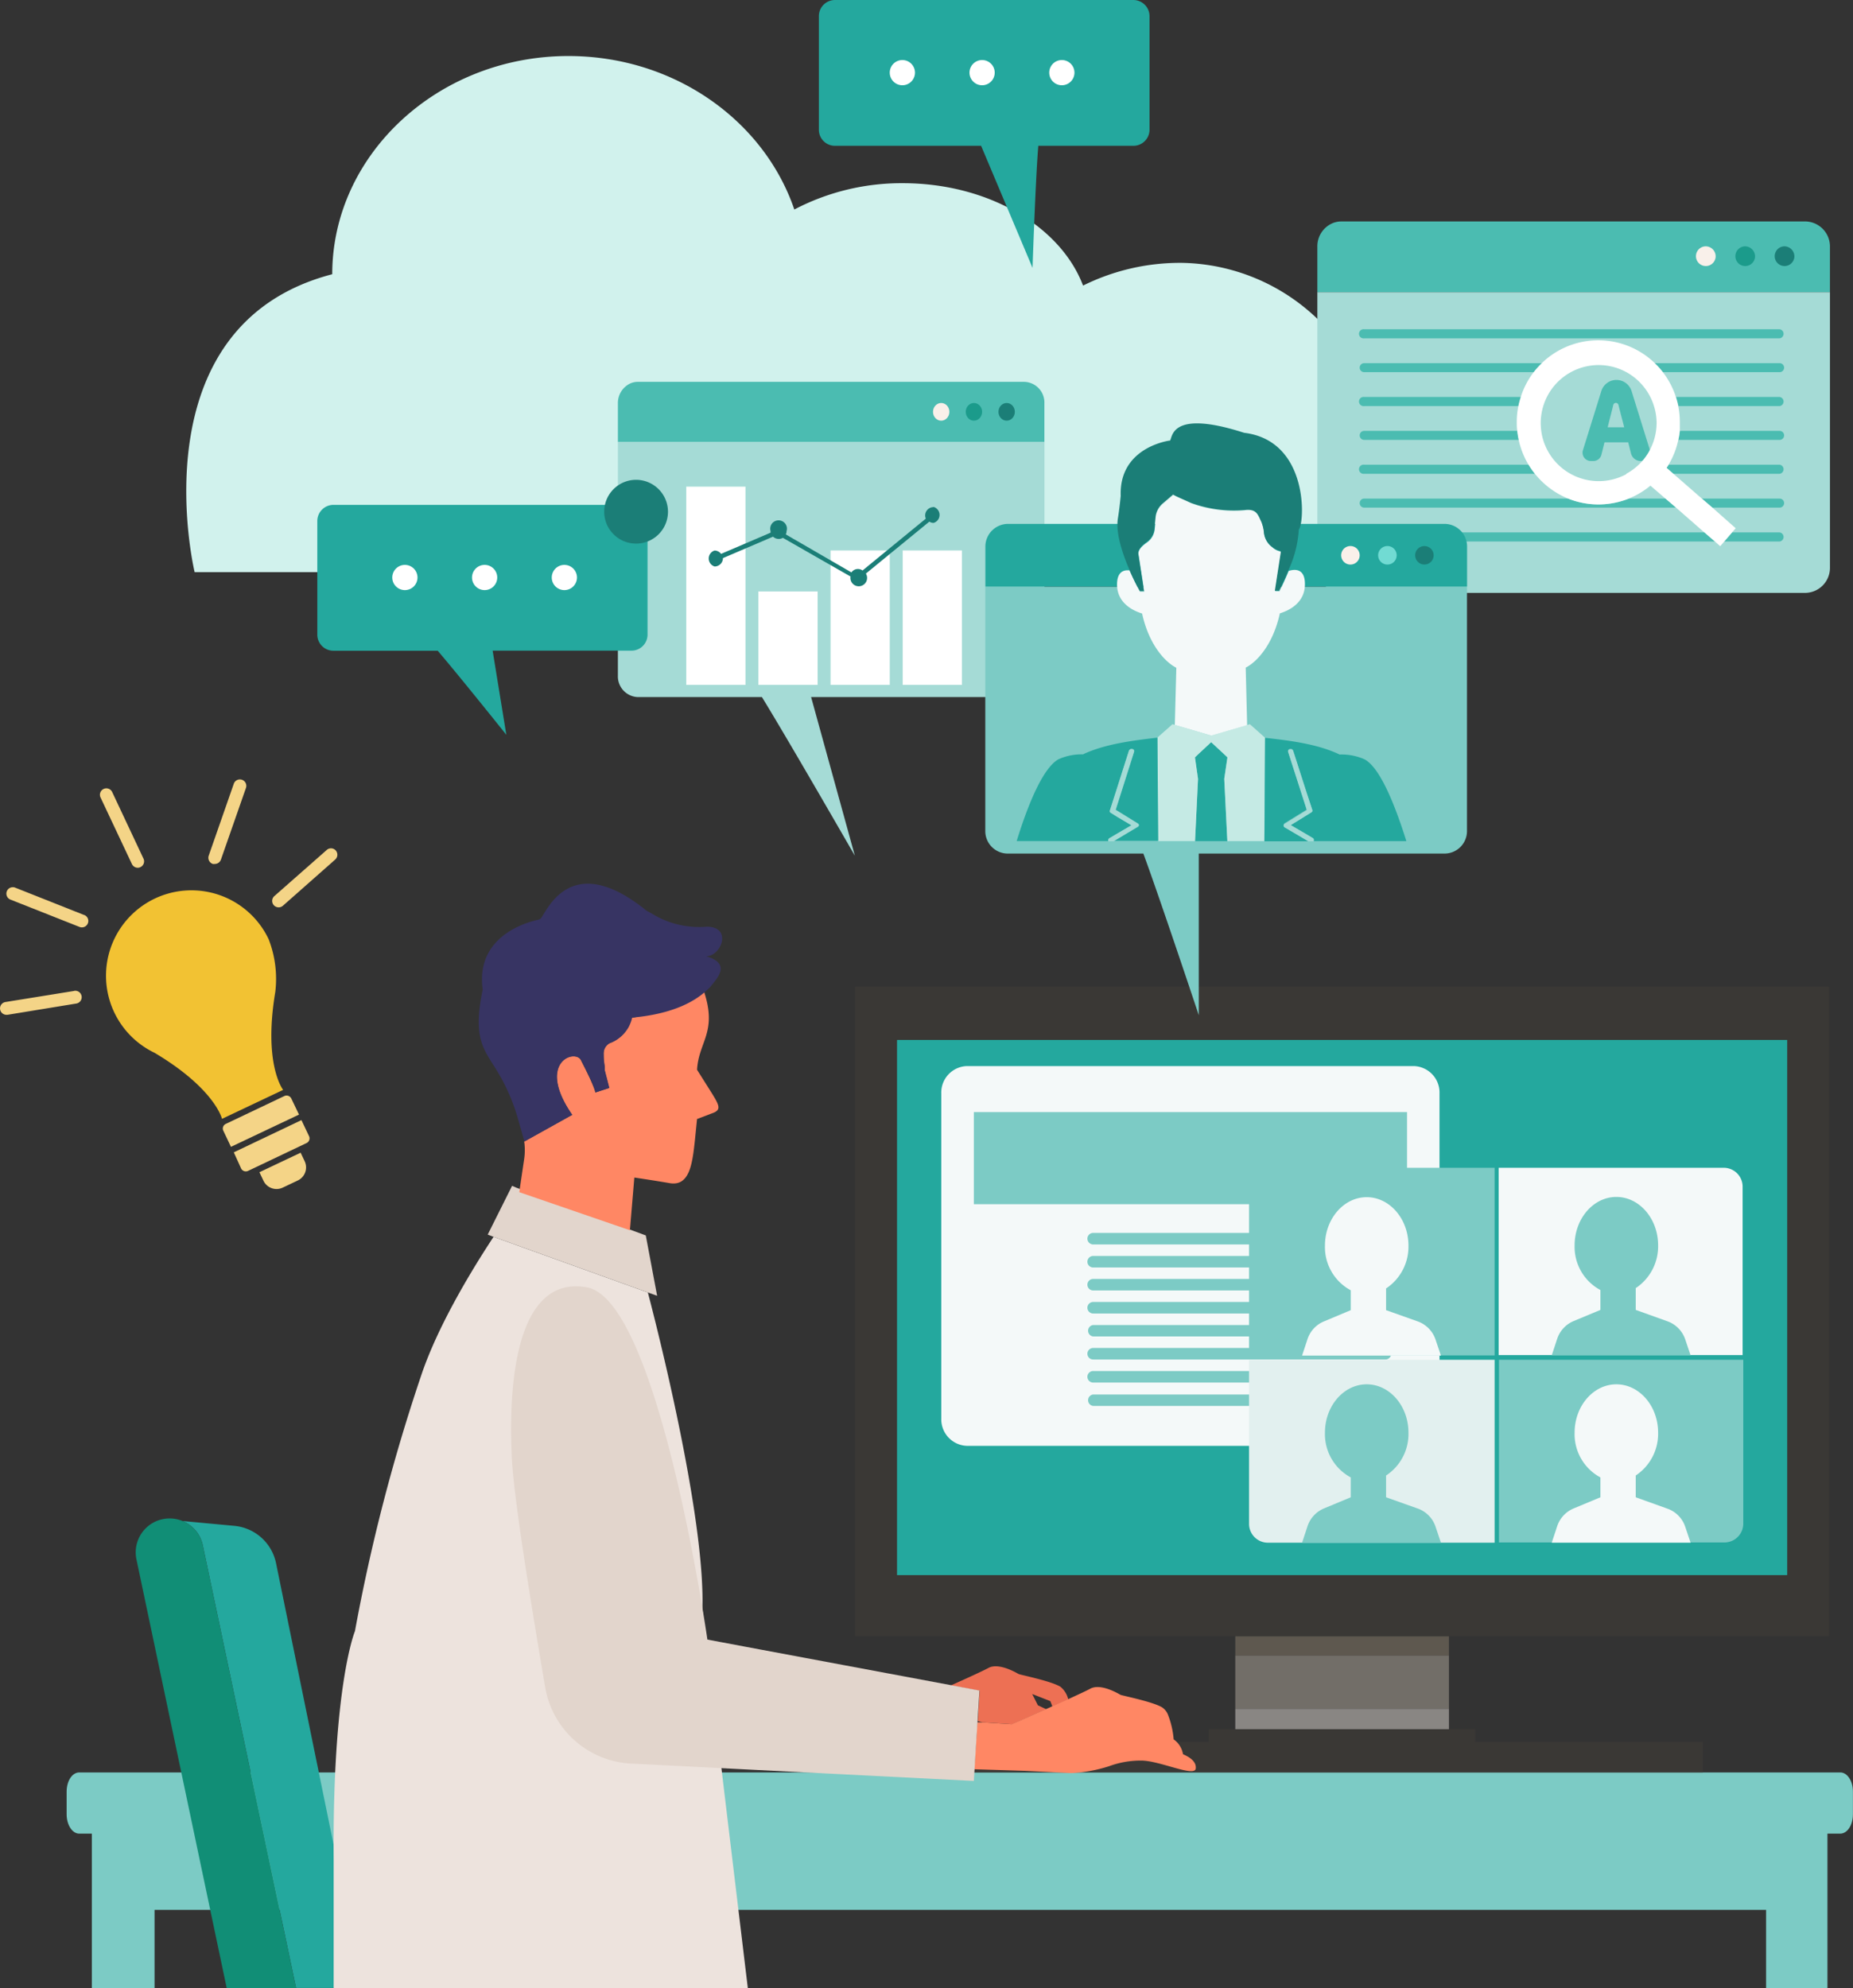 <svg xmlns="http://www.w3.org/2000/svg" viewBox="0 0 221.92 238.08"><rect x="0" y="0" width="221.92" height="238.08" fill="#333333" stroke="none"/><defs><style>.cls-1{fill:#7ccbc5;}.cls-2{fill:#5e584f;}.cls-3{fill:#726e68;}.cls-4{fill:#898683;}.cls-5{fill:#3a3835;}.cls-6{fill:#24a89e;}.cls-7{fill:#118e76;}.cls-8{fill:#f4f9f9;}.cls-9{fill:#e2f0ef;}.cls-10{fill:#ed7054;}.cls-11{fill:#ff8764;}.cls-12{fill:#ede3dd;}.cls-13{fill:#e2d5cc;}.cls-14{fill:#373463;}.cls-15{fill:#d1f2ed;}.cls-16{fill:#a5dbd6;}.cls-17{fill:#4bbcb1;}.cls-18{fill:#f9f0ea;}.cls-19{fill:#1b9b8b;}.cls-20{fill:#1b7e77;}.cls-21{fill:#fff;}.cls-22{fill:#71dbd3;}.cls-23{fill:#c5eae4;}.cls-24{fill:#f2c233;}.cls-25{fill:#f4d487;}</style></defs><g id="レイヤー_2" data-name="レイヤー 2"><g id="ガイドライン"><path class="cls-1" d="M220.4,212.26H9.49c-.83,0-1.51,1-1.51,2.31v2.7c0,1.28.68,2.32,1.51,2.32H11v18.49h7.51v-9.36h193v9.36h7.35V219.59h1.53c.84,0,1.52-1,1.52-2.32v-2.7C221.92,213.29,221.24,212.26,220.4,212.26Z"/><rect class="cls-2" x="147.94" y="195.94" width="25.59" height="2.32"/><rect class="cls-3" x="147.94" y="198.26" width="25.59" height="6.38"/><rect class="cls-4" x="147.94" y="204.64" width="25.59" height="2.55"/><rect class="cls-5" x="144.77" y="207.08" width="31.92" height="5.12"/><rect class="cls-5" x="115.91" y="208.61" width="88.03" height="3.65"/><path class="cls-6" d="M24.29,185.07l11.17,53h8L33.06,187.2a5.63,5.63,0,0,0-5-4.47l-6.21-.58A4,4,0,0,1,24.29,185.07Z"/><path class="cls-7" d="M24.29,185.07a4.06,4.06,0,1,0-7.95,1.67l10.81,51.34h8.31Z"/><path class="cls-5" d="M102.39,118.16v77.78H219.07V118.16ZM214,188.63H107.43V124.54H214Z"/><rect class="cls-6" x="107.43" y="124.54" width="106.61" height="64.09"/><path class="cls-8" d="M169.33,127.67H115.81a3.17,3.17,0,0,0-3.08,3.26v38.95a3.18,3.18,0,0,0,3.08,3.27h53.52a3.18,3.18,0,0,0,3.07-3.27V130.93A3.17,3.17,0,0,0,169.33,127.67Z"/><rect class="cls-1" x="116.63" y="133.18" width="51.88" height="11.03"/><path class="cls-1" d="M165.92,147.65h-35a.69.69,0,0,0,0,1.38h35a.69.69,0,0,0,0-1.38Z"/><path class="cls-1" d="M165.92,150.41h-35a.69.69,0,0,0,0,1.38h35a.69.69,0,0,0,0-1.38Z"/><path class="cls-1" d="M165.92,153.16h-35a.69.69,0,0,0,0,1.38h35a.69.69,0,0,0,0-1.38Z"/><path class="cls-1" d="M165.92,155.92h-35a.69.69,0,0,0,0,1.38h35a.69.69,0,0,0,0-1.38Z"/><path class="cls-1" d="M165.92,158.68h-35a.69.69,0,0,0,0,1.37h35a.69.69,0,0,0,0-1.37Z"/><path class="cls-1" d="M165.92,161.43h-35a.69.69,0,0,0,0,1.38h35a.69.69,0,0,0,0-1.38Z"/><path class="cls-1" d="M165.92,164.19h-35a.69.69,0,0,0,0,1.38h35a.69.69,0,0,0,0-1.38Z"/><path class="cls-1" d="M165.92,167h-35a.69.69,0,0,0,0,1.37h35a.69.69,0,0,0,0-1.37Z"/><path class="cls-1" d="M179.52,162.84v21.88h27a2.26,2.26,0,0,0,2.26-2.26V162.84Z"/><path class="cls-9" d="M149.71,162.84a.24.24,0,0,1-.12,0v19.65a2.26,2.26,0,0,0,2.25,2.26H179V162.84Z"/><path class="cls-1" d="M151.84,139.85a2.26,2.26,0,0,0-2.25,2.26v20.21a.25.25,0,0,1,.12,0H179V139.85Z"/><path class="cls-8" d="M206.48,139.85h-27v22.43h29.22V142.11A2.26,2.26,0,0,0,206.48,139.85Z"/><path class="cls-8" d="M199.69,180.67l-3.79-1.36V176.7a6,6,0,0,0,2.68-5.13c0-3.2-2.25-5.79-5-5.79s-5,2.59-5,5.79a5.87,5.87,0,0,0,3.09,5.36v2.38l-3.17,1.32a3.5,3.5,0,0,0-2,2.12l-.66,2h16.63l-.63-1.87A3.47,3.47,0,0,0,199.69,180.67Z"/><path class="cls-1" d="M199.69,158.23l-3.79-1.36v-2.61a6,6,0,0,0,2.68-5.12c0-3.2-2.25-5.8-5-5.8s-5,2.6-5,5.8a5.86,5.86,0,0,0,3.09,5.35v2.38l-3.17,1.32a3.5,3.5,0,0,0-2,2.12l-.66,2h16.63l-.63-1.87A3.49,3.49,0,0,0,199.69,158.23Z"/><path class="cls-8" d="M169.83,158.26,166,156.9v-2.6a6,6,0,0,0,2.68-5.13c0-3.2-2.25-5.8-5-5.8s-5,2.6-5,5.8a5.87,5.87,0,0,0,3.09,5.35v2.38l-3.17,1.33a3.48,3.48,0,0,0-2,2.11l-.66,2h16.63l-.63-1.87A3.51,3.51,0,0,0,169.83,158.26Z"/><path class="cls-1" d="M169.83,180.67,166,179.31V176.7a5.94,5.94,0,0,0,2.68-5.13c0-3.2-2.25-5.79-5-5.79s-5,2.59-5,5.79a5.88,5.88,0,0,0,3.09,5.36v2.38l-3.17,1.32a3.5,3.5,0,0,0-2,2.12l-.66,2h16.63l-.63-1.87A3.47,3.47,0,0,0,169.83,180.67Z"/><path class="cls-10" d="M117.1,206.11l.59.15,3.52.23.64-.28,1.37-.6,2.08-.92-1-.47-.68-1.35,2.17.85.25.65,1.9-.85A2.78,2.78,0,0,0,127,202c-1.13-.68-4.51-1.36-5-1.52h0c-1.39-.8-2.77-1.19-3.61-.74-.64.35-2.56,1.23-4.51,2.1l3.44.64Z"/><path class="cls-11" d="M141.68,210.08a2.73,2.73,0,0,0-1.12-1.78,10.31,10.31,0,0,0-.7-3,1.92,1.92,0,0,0-.66-.82c-1.12-.68-4.51-1.35-5-1.51h0c-1.4-.81-2.78-1.2-3.62-.74-.44.24-1.48.72-2.72,1.29l-1.9.85-.71.32-2.08.92-1.37.6-.64.28-3.52-.23-.6,0-.2,3.14-.15,2.48,6.06.19,5.56.27a17.55,17.55,0,0,0,4.53-.83,10.92,10.92,0,0,1,3.83-.67c2.26,0,6.54,2.09,6.54.9C143.26,211,142.6,210.48,141.68,210.08Z"/><path class="cls-12" d="M89.56,238.08c-1.78-14.8-5.44-45.34-5.44-45.4.32-9.78-4.3-29.37-6.53-37.9l-18.48-6.66h0c-2.35,3.56-6.52,10.31-8.6,16.4a218.14,218.14,0,0,0-8,30.82s-2.72,6.48-2.55,27.49v15.25Z"/><path class="cls-13" d="M113.89,201.81l-24.54-4.59-3.14-.59-1.49-.28S78.9,155.73,70.3,154.17c-7.85-1.43-9.52,9.65-9,20.42.22,4.87,2.46,18.46,4,27.52a11,11,0,0,0,10.26,9.09l14,.71,27.07,1.37.09-1.44.15-2.48.2-3.14v-.11l.23-3.66Z"/><polygon class="cls-13" points="77.34 147.95 61.83 142.23 61.33 142.01 58.41 147.85 59.11 148.12 59.11 148.12 77.59 154.78 78.7 155.18 77.34 147.95"/><path class="cls-11" d="M75.65,121.87a4.18,4.18,0,0,1-.24.74,3.9,3.9,0,0,1-.2.42,2.39,2.39,0,0,1-.13.21A4.21,4.21,0,0,1,73,124.93a1.44,1.44,0,0,0-.72,1.41,5.94,5.94,0,0,0,.06.94l.06.45c0,.14,0,.28,0,.42l.55,2.14-1.66.54s0-.54-1.67-3.76c-.56-1.61-5.56,0-1.11,6.44l-5.73,3.19h0a7.41,7.41,0,0,1,0,2.07l-.59,4,13.25,4.56.53-6.31s1.88.27,4.24.67,2.7-2.28,3-5l.27-2.68,1.79-.68c1.16-.39.89-.93,0-2.38l-1.79-2.84c.2-3.41,2.45-4.47.83-9.38-1.16,1-3.37,2.38-7.67,2.93A3.53,3.53,0,0,1,75.65,121.87Z"/><path class="cls-14" d="M84.57,114.52c1.81,0,3.18-3.54.07-3.54A10.84,10.84,0,0,1,78,109.37l-.57-.31c-9.64-7.81-12.24,1-12.77,1h0l-.1.06c-2.65.57-7.55,2.63-6.75,8.39-1.25,6,.18,7.17,1.81,9.89A22.88,22.88,0,0,1,62,133.88l.81,2.82h0l5.73-3.19c-4.45-6.44.55-8,1.11-6.44,1.67,3.22,1.67,3.76,1.67,3.76l1.66-.54-.55-2.14c0-.14,0-.28,0-.42l-.06-.45a5.94,5.94,0,0,1-.06-.94,1.62,1.62,0,0,1,0-.22,1.33,1.33,0,0,1,.71-1.19,4.21,4.21,0,0,0,2.12-1.69,2.39,2.39,0,0,0,.13-.21,3.9,3.9,0,0,0,.2-.42,4.18,4.18,0,0,0,.24-.74l1-.11c4.3-.55,6.51-1.94,7.67-2.93a9,9,0,0,0,.74-.7C85.74,117.29,87.73,115.42,84.57,114.52Z"/><path class="cls-15" d="M161.25,42.39A24,24,0,0,0,141.6,31.48a26.12,26.12,0,0,0-11.89,2.72c-2.68-7.08-11.33-12.26-21.58-12.26a27.6,27.6,0,0,0-13,3.15C91.5,14.44,80.76,6.71,68.07,6.71c-15.62,0-28.28,11.82-28.28,26.13C16.21,39,23.31,68.52,23.31,68.52H167.59S167.59,52.61,161.25,42.39Z"/><path class="cls-16" d="M74,52.91v28a2.48,2.48,0,0,0,2.38,2.57H91.25c3.08,5,11.13,19,11.13,19l-5.24-19H122.7a2.48,2.48,0,0,0,2.39-2.57v-28Z"/><path class="cls-17" d="M122.7,45.73H76.39a2.16,2.16,0,0,0-.93.2A2.59,2.59,0,0,0,74,48.3v4.61h51.08V48.3A2.48,2.48,0,0,0,122.7,45.73Z"/><ellipse class="cls-18" cx="112.72" cy="49.32" rx="0.98" ry="1.06"/><ellipse class="cls-19" cx="116.64" cy="49.32" rx="0.98" ry="1.06"/><ellipse class="cls-20" cx="120.56" cy="49.32" rx="0.98" ry="1.06"/><rect class="cls-21" x="82.19" y="58.28" width="7.09" height="23.74"/><rect class="cls-21" x="90.83" y="70.83" width="7.09" height="11.19"/><rect class="cls-21" x="99.47" y="65.92" width="7.09" height="16.1"/><rect class="cls-21" x="108.11" y="65.92" width="7.09" height="16.1"/><path class="cls-20" d="M111.8,60.73a1,1,0,0,0-1,1,.92.92,0,0,0,.08.38l-7.58,6.21a.93.93,0,0,0-.55-.18.94.94,0,0,0-.78.41L94.11,64a1,1,0,0,0,.09-.39,1,1,0,1,0-1.91,0,.55.55,0,0,0,0,.18l-5.93,2.54a1,1,0,0,0-.78-.4,1,1,0,0,0,0,1.91,1,1,0,0,0,1-1s0,0,0,0l6-2.57a1,1,0,0,0,1.18.14l8.1,4.63v0a1,1,0,1,0,1.84-.35l7.6-6.22a.91.91,0,0,0,.52.15,1,1,0,0,0,0-1.91Z"/><path class="cls-17" d="M216.3,26.52H160.64a2.68,2.68,0,0,0-1.12.24,3,3,0,0,0-1.75,2.79V35h61.39V29.55A3,3,0,0,0,216.3,26.52Z"/><path class="cls-18" d="M205.47,30.75a1.18,1.18,0,1,1-1.18-1.25A1.2,1.2,0,0,1,205.47,30.75Z"/><path class="cls-19" d="M210.19,30.75A1.18,1.18,0,1,1,209,29.5,1.21,1.21,0,0,1,210.19,30.75Z"/><path class="cls-20" d="M214.9,30.75a1.18,1.18,0,1,1-1.18-1.25A1.21,1.21,0,0,1,214.9,30.75Z"/><path class="cls-16" d="M157.77,35V68a3,3,0,0,0,2.87,3H216.3a3,3,0,0,0,2.86-3V35Z"/><path class="cls-17" d="M163.38,40.52h49.75a.55.55,0,0,0,0-1.09H163.38a.55.55,0,1,0,0,1.09Z"/><path class="cls-17" d="M163.38,44.57h20.43a10.33,10.33,0,0,1,1-1.08H163.38a.54.54,0,1,0,0,1.08Z"/><path class="cls-17" d="M213.13,43.49h-15a10.23,10.23,0,0,1,1,1.08h14a.54.54,0,0,0,0-1.08Z"/><path class="cls-17" d="M163.38,48.63H181.9a10.34,10.34,0,0,1,.3-1.09H163.38a.55.55,0,1,0,0,1.09Z"/><path class="cls-17" d="M213.13,47.54h-12.4c.11.36.21.72.29,1.09h12.11a.55.55,0,0,0,0-1.09Z"/><path class="cls-17" d="M213.13,51.6H201.18a7.83,7.83,0,0,1-.17,1.08h12.12a.54.54,0,0,0,0-1.08Z"/><path class="cls-17" d="M163.38,52.68h18.53a9.35,9.35,0,0,1-.17-1.08H163.38a.54.54,0,1,0,0,1.08Z"/><path class="cls-17" d="M213.13,56.74a.55.55,0,0,0,0-1.09H199.85c-.08.14-.17.27-.26.4l.79.69Z"/><path class="cls-17" d="M163.38,56.74h20.46a10.13,10.13,0,0,1-.76-1.09h-19.7a.55.55,0,1,0,0,1.09Z"/><path class="cls-17" d="M213.13,60.79a.54.54,0,0,0,0-1.08h-9.31l1.26,1.08Z"/><path class="cls-17" d="M195.09,59.71a9.89,9.89,0,0,1-3.63.7,9.74,9.74,0,0,1-3.63-.7H163.38a.54.54,0,1,0,0,1.08h37.37l-1.26-1.08Z"/><path class="cls-17" d="M213.13,64.85a.55.55,0,0,0,0-1.09h-5.69l-.94,1.09Z"/><path class="cls-17" d="M163.38,63.76a.55.55,0,1,0,0,1.09h42.06l-1.26-1.09Z"/><path class="cls-17" d="M197.54,53.72l-2.14-6.89a1.9,1.9,0,0,0-1.81-1.33h0a1.89,1.89,0,0,0-1.81,1.33l-2.21,7.1a1,1,0,0,0,.94,1.28h.28a1,1,0,0,0,1-.75l.37-1.49H195l.33,1.32a1.2,1.2,0,0,0,1.13.92A1.16,1.16,0,0,0,197.54,53.72Zm-5-2.55.2-.82c.15-.58.32-1.22.47-1.86a.32.32,0,0,1,.62,0c.16.64.32,1.28.48,1.86l.21.82Z"/><path class="cls-21" d="M205.08,60.79l-1.26-1.08-3.44-3-.79-.69h0c.09-.13.18-.26.26-.4a9.62,9.62,0,0,0,1.16-3,7.83,7.83,0,0,0,.17-1.08c0-.32,0-.64,0-1a9.52,9.52,0,0,0-.21-2c-.08-.37-.18-.73-.29-1.09a9.85,9.85,0,0,0-1.62-3,10.23,10.23,0,0,0-1-1.08,9.74,9.74,0,0,0-13.29,0,10.33,10.33,0,0,0-1,1.08,9.61,9.61,0,0,0-1.61,3,10.34,10.34,0,0,0-.3,1.09,9.52,9.52,0,0,0-.21,2c0,.32,0,.64.05,1a9.35,9.35,0,0,0,.17,1.08,9.75,9.75,0,0,0,1.17,3,10.13,10.13,0,0,0,.76,1.09,9.91,9.91,0,0,0,4,3,9.74,9.74,0,0,0,3.63.7,9.89,9.89,0,0,0,3.63-.7,9.79,9.79,0,0,0,2.6-1.55l1.8,1.55,1.26,1.08,3.43,3,1.26,1.09.61.53.45-.53.94-1.09.46-.53Zm-10.32-4a6.95,6.95,0,0,1-9.93-4.06,6.5,6.5,0,0,1-.24-1.08,7.75,7.75,0,0,1-.07-1,7,7,0,0,1,.3-2,6.93,6.93,0,0,1,10-4.06,7,7,0,0,1,2.85,3,6.86,6.86,0,0,1,.43,1.09,7,7,0,0,1,.3,2,7.1,7.1,0,0,1-.31,2,7,7,0,0,1-1.45,2.58c-.13.14-.25.27-.38.39A6.93,6.93,0,0,1,194.76,56.74Z"/><path class="cls-1" d="M118,70.25V99.53a2.69,2.69,0,0,0,2.69,2.69h16.24c1.92,5.19,6.64,19.36,6.64,19.36V102.22H173a2.69,2.69,0,0,0,2.69-2.69V70.25Z"/><path class="cls-6" d="M173,62.74H120.7a2.72,2.72,0,0,0-2.69,2.7v4.81H175.7V65.44A2.7,2.7,0,0,0,173,62.74Z"/><path class="cls-18" d="M162.84,66.5a1.11,1.11,0,1,1-1.11-1.11A1.11,1.11,0,0,1,162.84,66.5Z"/><path class="cls-22" d="M167.27,66.5a1.11,1.11,0,1,1-1.11-1.11A1.11,1.11,0,0,1,167.27,66.5Z"/><circle class="cls-20" cx="170.59" cy="66.5" r="1.11"/><polygon class="cls-6" points="147 90.7 145.05 88.88 143.83 90.02 143.11 90.7 143.48 93.27 143.12 100.73 146.99 100.73 146.62 93.27 147 90.7"/><polygon class="cls-23" points="151.5 88.34 149.69 86.73 149.37 86.82 149.34 86.83 145.05 88.08 140.78 86.83 140.68 86.8 140.42 86.73 138.6 88.34 138.6 88.34 138.69 100.73 143.12 100.73 143.48 93.27 143.11 90.7 143.54 90.29 143.61 90.22 143.83 90.02 145.05 88.88 146.5 90.22 146.57 90.29 147 90.7 146.62 93.27 146.99 100.73 151.42 100.73 151.5 88.34 151.5 88.34"/><path class="cls-6" d="M157.33,100.73h11.1c-1.5-4.77-3.24-8.84-5-9.79a6.75,6.75,0,0,0-3-.58c-2.69-1.3-6.21-1.7-8.92-2h0l-.08,12.39h5.27v0l-.11-.06L153.86,99a.24.24,0,0,1,0-.42l2.48-1.53.17-.11-.15-.49L154.27,90a.24.24,0,0,1,.22-.31.31.31,0,0,1,.38.18L156.51,95l.66,2a.24.24,0,0,1-.12.27l-.72.45-1.75,1.08,1.92,1.12.72.43a.23.23,0,0,1,.13.25Z"/><path class="cls-6" d="M138.6,88.34c-2.7.32-6.22.72-8.9,2a6.79,6.79,0,0,0-2.94.59c-1.77,1-3.52,5-5,9.79h11l0-.11a.23.23,0,0,1,.13-.25l.79-.47,1.85-1.08-1.69-1-.78-.49a.23.23,0,0,1-.12-.27l.7-2.18,1.59-5a.33.33,0,0,1,.39-.18.25.25,0,0,1,.22.31l-2,6.31-.21.66.24.15,2.41,1.49a.26.26,0,0,1,.13.21.24.24,0,0,1-.13.21l-2.67,1.56-.17.1v0h5.27l-.09-12.39Z"/><path class="cls-16" d="M157.22,100.37l-.72-.43-1.92-1.12,1.75-1.08.72-.45a.24.24,0,0,0,.12-.27l-.66-2-1.64-5.09a.31.31,0,0,0-.38-.18.24.24,0,0,0-.22.31l2.08,6.48.15.49-.17.11-2.48,1.53a.24.24,0,0,0,0,.42l2.73,1.6.11.06v0h.64l0-.11A.23.23,0,0,0,157.22,100.37Z"/><path class="cls-16" d="M136.25,98.62l-2.41-1.49L133.6,97l.21-.66,2-6.31a.25.25,0,0,0-.22-.31.33.33,0,0,0-.39.18l-1.59,5-.7,2.18a.23.23,0,0,0,.12.27l.78.49,1.69,1-1.85,1.08-.79.47a.23.23,0,0,0-.13.25l0,.11h.64v0l.17-.1L136.25,99a.24.24,0,0,0,.13-.21A.26.26,0,0,0,136.25,98.62Z"/><path class="cls-8" d="M154.34,68.37c-.57,1.38-1.11,2.45-1.11,2.45h-.51l.68-4.41a.73.73,0,0,0,0-.36,2,2,0,0,1-1-.49,2.39,2.39,0,0,1-1-1.79,4,4,0,0,0-.35-1.3c-.38-.81-.57-1.48-1.93-1.31a15,15,0,0,1-6.44-.85c-1-.51-1.6-.73-2.15-1l-1.25,1.07a2.47,2.47,0,0,0-.85,1.64l-.14,1.37a2.19,2.19,0,0,1-.93,1.58c-.58.41-1.13.92-1,1.48l.68,4.41h-.51s-.61-1.07-1.25-2.55c-.68-.08-1.5.14-1.5,1.69,0,2.27,2,3.17,3,3.47.85,3.88,2.86,5.88,4.1,6.5l-.18,6.87.1,0,4.27,1.25,4.29-1.25h0l-.17-6.89c1.24-.62,3.24-2.62,4.09-6.5,1-.3,3-1.2,3-3.47C156.3,68,155,68.16,154.34,68.37Z"/><path class="cls-20" d="M149,51.83c-9.32-3-8.51.94-8.92.94h0l-.08,0c-2,.36-5.95,1.86-5.78,6.61,0,0-.14,1.5-.34,2.71-.28,1.78.58,4.28,1.38,6.14.64,1.48,1.25,2.55,1.25,2.55H137l-.68-4.41c-.09-.56.46-1.07,1-1.48a2.19,2.19,0,0,0,.93-1.58l.14-1.37a2.47,2.47,0,0,1,.85-1.64l1.25-1.07c.55.31,1.13.53,2.15,1a15,15,0,0,0,6.44.85c1.36-.17,1.55.5,1.93,1.31a4,4,0,0,1,.35,1.3,2.39,2.39,0,0,0,1,1.79,2,2,0,0,0,1,.49.73.73,0,0,1,0,.36l-.68,4.41h.51s.54-1.07,1.11-2.45a13.46,13.46,0,0,0,1.25-4.88C156.27,62.6,156.77,52.77,149,51.83Z"/><path class="cls-6" d="M75.62,60.46H39.93A1.94,1.94,0,0,0,38,62.4V76a1.93,1.93,0,0,0,1.94,1.93H52.42C55.05,81,60.64,88,60.64,88L59,77.92H75.62A1.92,1.92,0,0,0,77.55,76V62.4A1.93,1.93,0,0,0,75.62,60.46Z"/><path class="cls-21" d="M50,69.15a1.51,1.51,0,1,1-1.51-1.5A1.51,1.51,0,0,1,50,69.15Z"/><path class="cls-21" d="M59.55,69.15A1.51,1.51,0,1,1,58,67.65,1.51,1.51,0,0,1,59.55,69.15Z"/><path class="cls-21" d="M69.1,69.15a1.51,1.51,0,1,1-1.51-1.5A1.51,1.51,0,0,1,69.1,69.15Z"/><path class="cls-20" d="M76.19,57.46A3.82,3.82,0,1,0,80,61.28,3.83,3.83,0,0,0,76.19,57.46Z"/><path class="cls-6" d="M135.73,0H100a1.93,1.93,0,0,0-1.93,1.94V15.53A1.92,1.92,0,0,0,100,17.46H117.5l6.16,14.62s.36-10.7.69-14.62h11.38a1.93,1.93,0,0,0,1.94-1.93V1.94A1.94,1.94,0,0,0,135.73,0Z"/><path class="cls-21" d="M125.66,8.69a1.51,1.51,0,1,0,1.5-1.5A1.51,1.51,0,0,0,125.66,8.69Z"/><path class="cls-21" d="M116.11,8.69a1.51,1.51,0,1,0,1.51-1.5A1.51,1.51,0,0,0,116.11,8.69Z"/><path class="cls-21" d="M106.56,8.69a1.51,1.51,0,1,0,1.51-1.5A1.51,1.51,0,0,0,106.56,8.69Z"/><path class="cls-24" d="M32.17,112.47a10.23,10.23,0,1,0-13.66,13.61c7.24,4.31,8.08,7.91,8.08,7.91l7.32-3.47s-2.4-3-.94-11.73A13.11,13.11,0,0,0,32.17,112.47Z"/><path class="cls-25" d="M28.87,139.92a.63.63,0,0,0,.84.3l7-3.33a.62.62,0,0,0,.3-.83l-.91-1.92L28,138Z"/><path class="cls-25" d="M34.89,131.56a.63.63,0,0,0-.84-.3l-7,3.33a.61.61,0,0,0-.3.83l.91,1.92,8.15-3.86Z"/><path class="cls-25" d="M31.39,139.08h5.5a0,0,0,0,1,0,0v1.13a1.73,1.73,0,0,1-1.73,1.73h-2a1.73,1.73,0,0,1-1.73-1.73v-1.13A0,0,0,0,1,31.39,139.08Z" transform="translate(-56.88 28.15) rotate(-25.35)"/><path class="cls-25" d="M8.89,118.67.65,120a.77.77,0,0,0,.12,1.53H.89l8.25-1.35a.77.77,0,1,0-.25-1.52Z"/><path class="cls-25" d="M10.08,109.58l-8.24-3.27a.77.77,0,1,0-.57,1.43L9.51,111a.75.75,0,0,0,.29.06.77.77,0,0,0,.28-1.49Z"/><path class="cls-25" d="M40.21,101.85a.76.76,0,0,0-1.08-.06l-6.27,5.52a.77.77,0,0,0-.07,1.09.78.78,0,0,0,.58.26.77.77,0,0,0,.51-.19l6.26-5.53A.77.77,0,0,0,40.21,101.85Z"/><path class="cls-25" d="M29,93.39a.77.77,0,0,0-1,.47l-3,8.6a.78.78,0,0,0,.48,1,.73.73,0,0,0,.25,0,.77.77,0,0,0,.73-.52l3-8.59A.77.77,0,0,0,29,93.39Z"/><path class="cls-25" d="M13.42,94.82a.77.77,0,0,0-1.39.66l3.77,8a.79.79,0,0,0,.7.44.72.72,0,0,0,.32-.08.76.76,0,0,0,.37-1Z"/></g></g></svg>